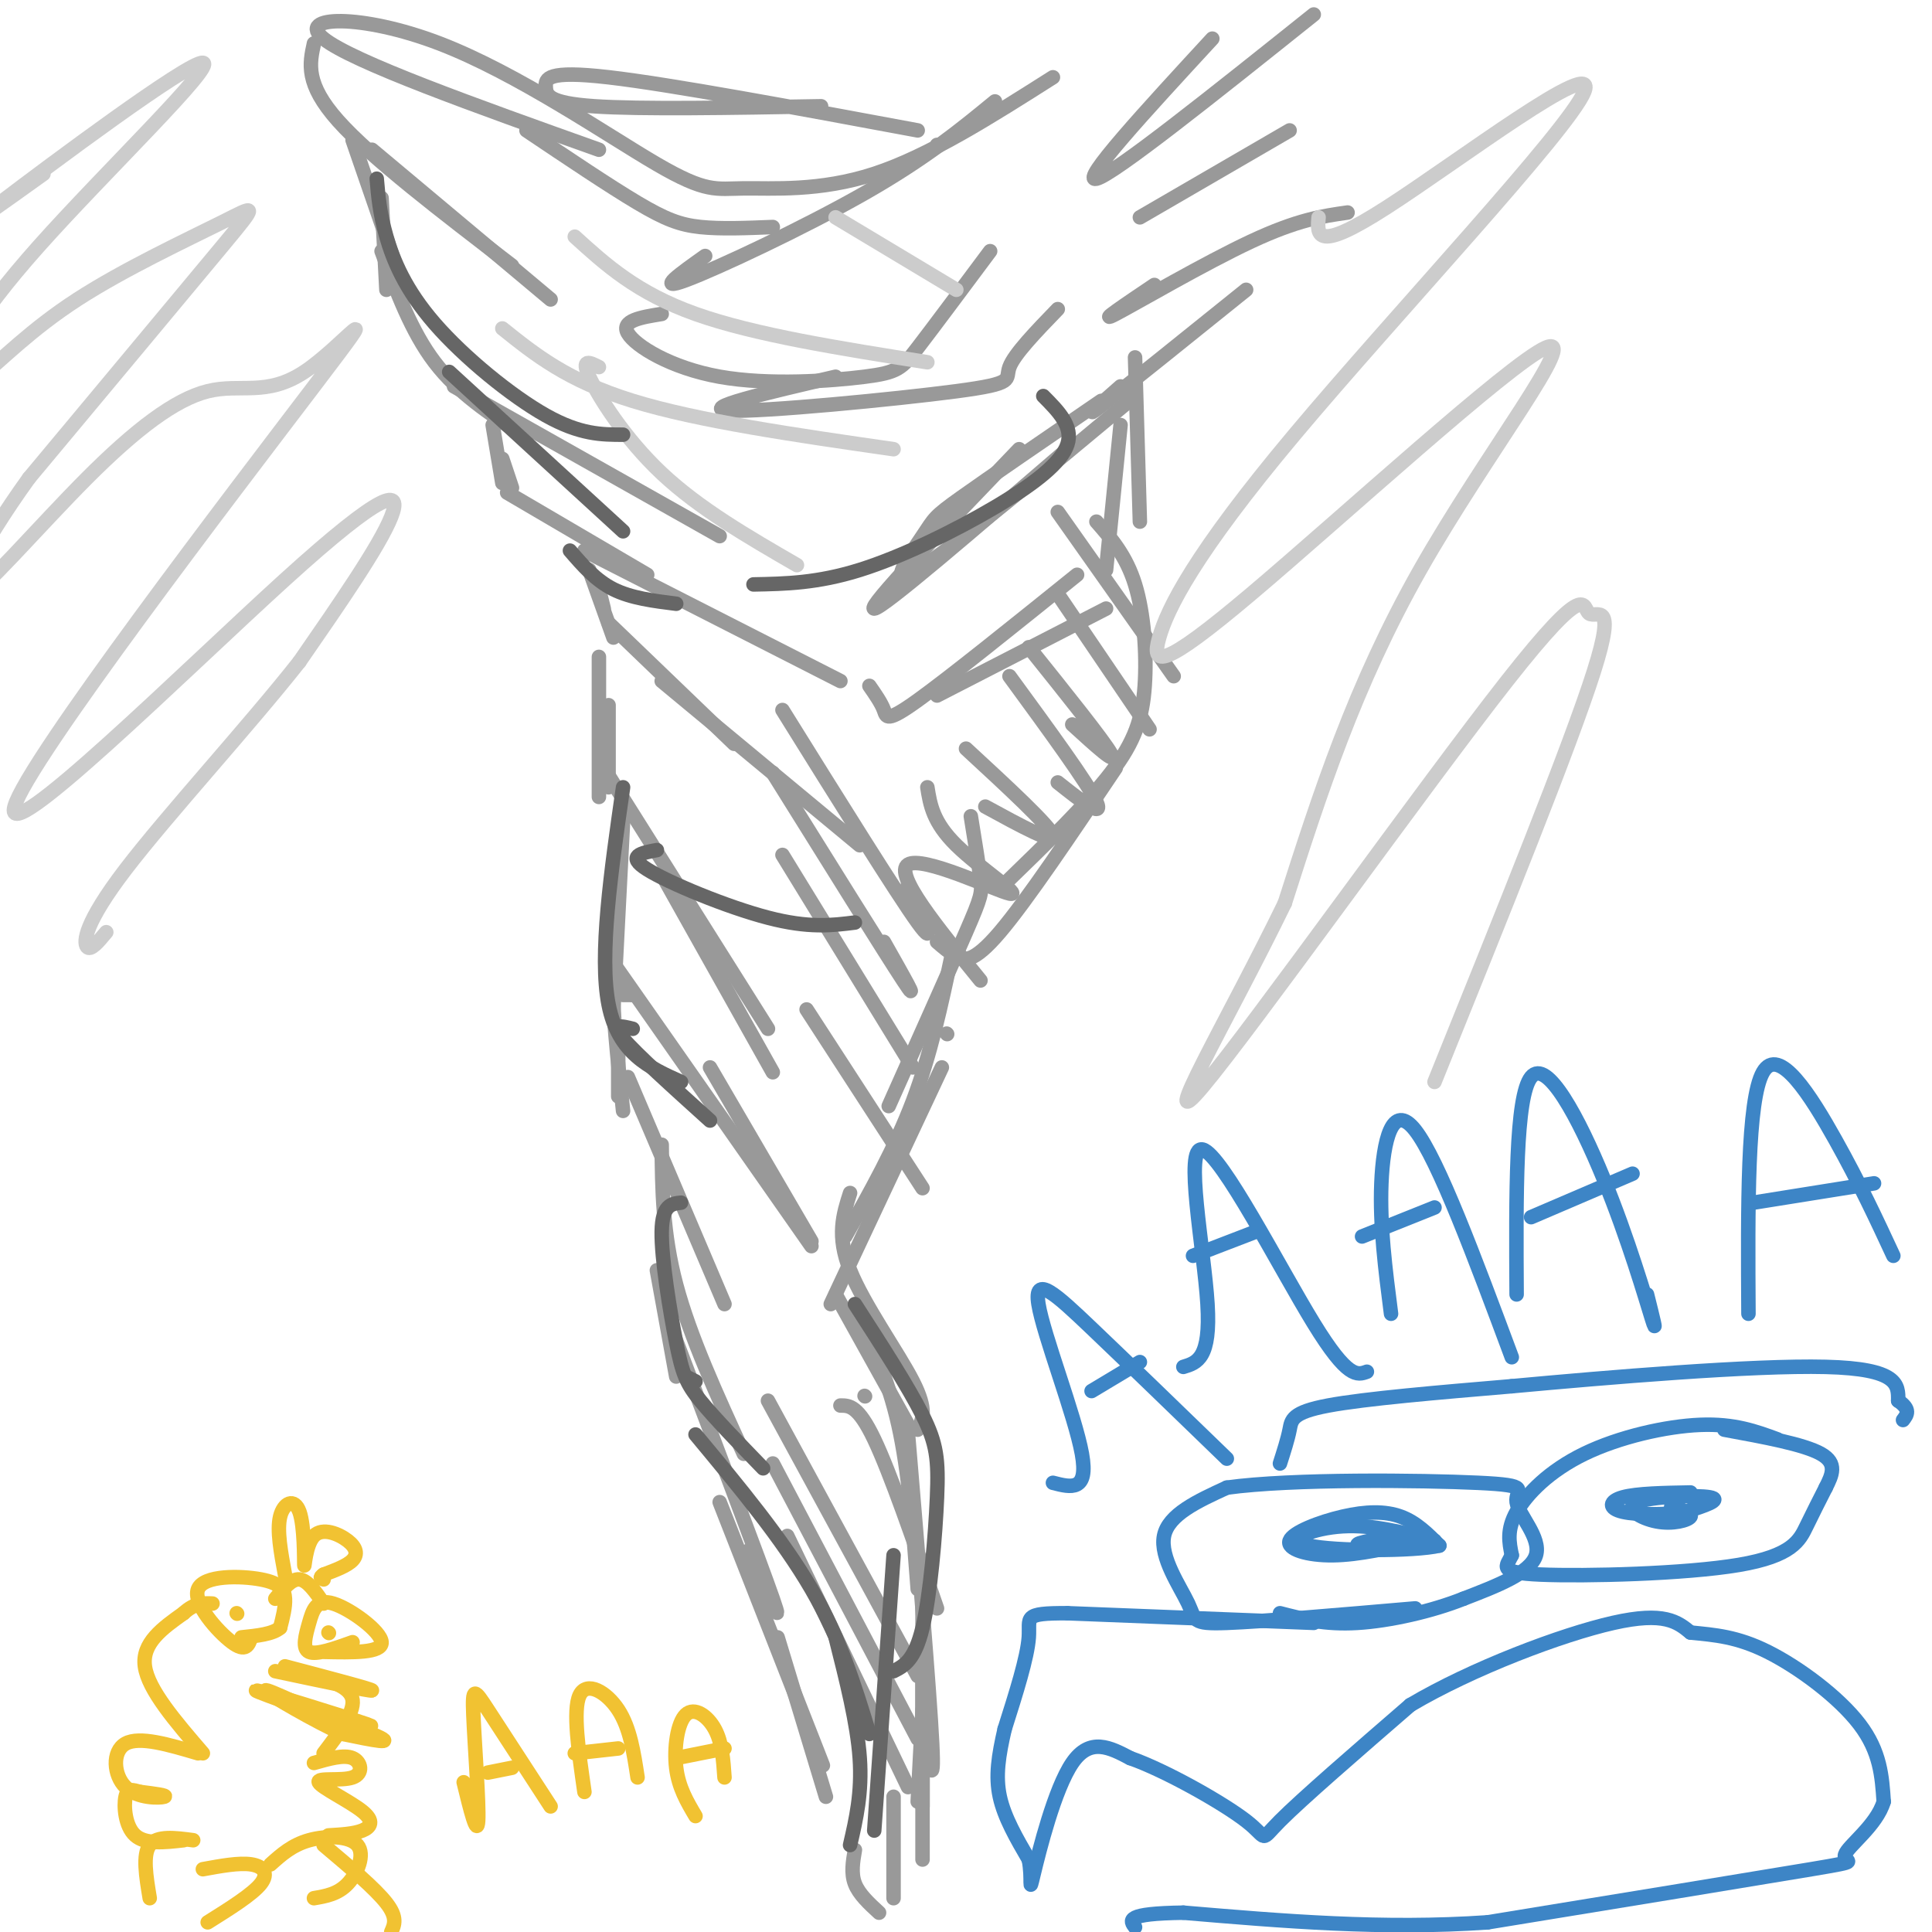 <svg viewBox='0 0 400 400' version='1.1' xmlns='http://www.w3.org/2000/svg' xmlns:xlink='http://www.w3.org/1999/xlink'><g fill='none' stroke='rgb(153,153,153)' stroke-width='3' stroke-linecap='round' stroke-linejoin='round'><path d='M65,9c-0.917,4.167 -1.833,8.333 5,16c6.833,7.667 21.417,18.833 36,30'/><path d='M77,31c0.000,0.000 37.000,31.000 37,31'/><path d='M73,29c0.000,0.000 10.000,29.000 10,29'/><path d='M79,41c0.000,0.000 1.000,19.000 1,19'/><path d='M79,52c3.083,8.333 6.167,16.667 11,23c4.833,6.333 11.417,10.667 18,15'/><path d='M94,80c0.000,0.000 55.000,31.000 55,31'/><path d='M102,88c0.000,0.000 2.000,12.000 2,12'/><path d='M104,95c0.000,0.000 2.000,6.000 2,6'/><path d='M105,102c0.000,0.000 29.000,17.000 29,17'/><path d='M121,114c0.000,0.000 53.000,27.000 53,27'/><path d='M122,118c0.000,0.000 5.000,14.000 5,14'/><path d='M124,122c0.000,0.000 1.000,4.000 1,4'/><path d='M126,129c0.000,0.000 26.000,25.000 26,25'/><path d='M137,141c0.000,0.000 41.000,34.000 41,34'/><path d='M124,136c0.000,0.000 0.000,29.000 0,29'/><path d='M126,146c0.000,0.000 0.000,17.000 0,17'/><path d='M125,159c0.000,0.000 34.000,54.000 34,54'/><path d='M137,181c0.000,0.000 23.000,41.000 23,41'/><path d='M129,170c0.000,0.000 -2.000,39.000 -2,39'/><path d='M127,186c0.000,0.000 0.100,0.100 0.1,0.1'/><path d='M126,198c0.000,0.000 42.000,60.000 42,60'/><path d='M147,221c0.000,0.000 21.000,36.000 21,36'/><path d='M131,206c0.000,0.000 -2.000,0.000 -2,0'/><path d='M131,206c-1.833,-3.000 -3.667,-6.000 -4,-2c-0.333,4.000 0.833,15.000 2,26'/><path d='M128,216c0.000,0.000 0.000,11.000 0,11'/><path d='M130,223c0.000,0.000 20.000,47.000 20,47'/><path d='M137,237c0.083,9.167 0.167,18.333 3,29c2.833,10.667 8.417,22.833 14,35'/><path d='M136,263c0.000,0.000 4.000,22.000 4,22'/><path d='M139,275c9.167,24.167 18.333,48.333 21,56c2.667,7.667 -1.167,-1.167 -5,-10'/><path d='M149,311c8.500,21.667 17.000,43.333 20,51c3.000,7.667 0.500,1.333 -2,-5'/><path d='M161,339c0.000,0.000 10.000,33.000 10,33'/><path d='M163,318c0.000,0.000 25.000,52.000 25,52'/><path d='M160,303c0.000,0.000 30.000,57.000 30,57'/><path d='M159,290c0.000,0.000 31.000,57.000 31,57'/><path d='M174,291c1.833,0.000 3.667,0.000 7,7c3.333,7.000 8.167,21.000 13,35'/><path d='M173,268c0.000,0.000 15.000,27.000 15,27'/><path d='M167,209c0.000,0.000 24.000,37.000 24,37'/><path d='M162,177c0.000,0.000 27.000,44.000 27,44'/><path d='M160,160c11.583,18.583 23.167,37.167 27,43c3.833,5.833 -0.083,-1.083 -4,-8'/><path d='M162,147c11.833,19.000 23.667,38.000 28,44c4.333,6.000 1.167,-1.000 -2,-8'/><path d='M229,126c0.000,0.000 -35.000,18.000 -35,18'/><path d='M223,119c-13.222,10.644 -26.444,21.289 -33,26c-6.556,4.711 -6.444,3.489 -7,2c-0.556,-1.489 -1.778,-3.244 -3,-5'/><path d='M221,93c-19.167,16.500 -38.333,33.000 -40,33c-1.667,0.000 14.167,-16.500 30,-33'/><path d='M235,82c-19.065,15.887 -38.131,31.774 -45,36c-6.869,4.226 -1.542,-3.208 1,-7c2.542,-3.792 2.298,-3.940 8,-8c5.702,-4.060 17.351,-12.030 29,-20'/><path d='M258,60c-12.833,10.333 -25.667,20.667 -30,24c-4.333,3.333 -0.167,-0.333 4,-4'/><path d='M279,44c-5.156,0.733 -10.311,1.467 -20,6c-9.689,4.533 -23.911,12.867 -28,15c-4.089,2.133 1.956,-1.933 8,-6'/><path d='M267,27c0.000,0.000 -31.000,18.000 -31,18'/><path d='M272,3c-20.750,16.583 -41.500,33.167 -45,34c-3.500,0.833 10.250,-14.083 24,-29'/><path d='M206,21c-7.200,5.911 -14.400,11.822 -27,19c-12.600,7.178 -30.600,15.622 -37,18c-6.400,2.378 -1.200,-1.311 4,-5'/><path d='M194,30c0.000,0.000 0.100,0.100 0.1,0.1'/><path d='M109,27c8.600,5.778 17.200,11.556 23,15c5.800,3.444 8.800,4.556 13,5c4.200,0.444 9.600,0.222 15,0'/><path d='M124,31c-25.548,-9.114 -51.096,-18.228 -57,-23c-5.904,-4.772 7.835,-5.201 24,1c16.165,6.201 34.756,19.033 45,25c10.244,5.967 12.143,5.068 18,5c5.857,-0.068 15.674,0.695 27,-3c11.326,-3.695 24.163,-11.847 37,-20'/><path d='M170,22c-18.726,0.327 -37.452,0.655 -47,0c-9.548,-0.655 -9.917,-2.292 -10,-4c-0.083,-1.708 0.119,-3.488 13,-2c12.881,1.488 38.440,6.244 64,11'/><path d='M137,65c-4.265,0.687 -8.530,1.375 -7,4c1.530,2.625 8.853,7.188 19,9c10.147,1.812 23.116,0.872 30,0c6.884,-0.872 7.681,-1.678 11,-6c3.319,-4.322 9.159,-12.161 15,-20'/><path d='M173,78c-14.345,3.333 -28.690,6.667 -22,7c6.690,0.333 34.417,-2.333 47,-4c12.583,-1.667 10.024,-2.333 11,-5c0.976,-2.667 5.488,-7.333 10,-12'/><path d='M235,74c0.000,0.000 1.000,34.000 1,34'/><path d='M232,88c0.000,0.000 -3.000,30.000 -3,30'/><path d='M219,106c0.000,0.000 24.000,34.000 24,34'/><path d='M219,123c0.000,0.000 19.000,28.000 19,28'/><path d='M213,134c7.750,9.667 15.500,19.333 17,22c1.500,2.667 -3.250,-1.667 -8,-6'/><path d='M209,140c8.167,11.167 16.333,22.333 18,26c1.667,3.667 -3.167,-0.167 -8,-4'/><path d='M200,155c8.667,8.000 17.333,16.000 18,18c0.667,2.000 -6.667,-2.000 -14,-6'/><path d='M192,163c0.577,3.619 1.155,7.238 6,12c4.845,4.762 13.958,10.667 11,10c-2.958,-0.667 -17.988,-7.905 -21,-6c-3.012,1.905 5.994,12.952 15,24'/><path d='M196,214c0.000,0.000 0.100,0.100 0.1,0.1'/><path d='M227,108c3.077,3.518 6.155,7.036 8,13c1.845,5.964 2.458,14.375 2,21c-0.458,6.625 -1.988,11.464 -7,18c-5.012,6.536 -13.506,14.768 -22,23'/><path d='M231,159c-9.222,13.733 -18.444,27.467 -24,34c-5.556,6.533 -7.444,5.867 -9,5c-1.556,-0.867 -2.778,-1.933 -4,-3'/><path d='M201,169c0.822,5.067 1.644,10.133 2,13c0.356,2.867 0.244,3.533 -3,11c-3.244,7.467 -9.622,21.733 -16,36'/><path d='M197,198c-2.167,10.167 -4.333,20.333 -8,30c-3.667,9.667 -8.833,18.833 -14,28'/><path d='M195,221c0.000,0.000 -23.000,49.000 -23,49'/><path d='M176,247c-1.422,4.422 -2.844,8.844 0,16c2.844,7.156 9.956,17.044 13,23c3.044,5.956 2.022,7.978 1,10'/><path d='M179,289c0.000,0.000 0.100,0.100 0.1,0.1'/><path d='M177,271c3.417,7.167 6.833,14.333 9,24c2.167,9.667 3.083,21.833 4,34'/><path d='M188,297c2.250,26.833 4.500,53.667 5,64c0.500,10.333 -0.750,4.167 -2,-2'/><path d='M191,330c0.000,0.000 0.000,44.000 0,44'/><path d='M191,342c0.000,0.000 0.000,43.000 0,43'/><path d='M191,354c0.000,0.000 -1.000,19.000 -1,19'/><path d='M185,372c0.000,0.000 0.000,21.000 0,21'/><path d='M177,383c-0.417,2.417 -0.833,4.833 0,7c0.833,2.167 2.917,4.083 5,6'/></g>
<g fill='none' stroke='rgb(204,204,204)' stroke-width='3' stroke-linecap='round' stroke-linejoin='round'><path d='M124,76c-1.889,-0.956 -3.778,-1.911 -2,2c1.778,3.911 7.222,12.689 15,20c7.778,7.311 17.889,13.156 28,19'/><path d='M104,68c6.750,5.417 13.500,10.833 27,15c13.500,4.167 33.750,7.083 54,10'/><path d='M119,49c6.417,5.833 12.833,11.667 25,16c12.167,4.333 30.083,7.167 48,10'/><path d='M173,45c0.000,0.000 25.000,15.000 25,15'/><path d='M9,36c-9.440,6.761 -18.880,13.521 -9,6c9.880,-7.521 39.079,-29.325 42,-29c2.921,0.325 -20.438,22.778 -34,38c-13.562,15.222 -17.329,23.211 -18,27c-0.671,3.789 1.754,3.377 6,0c4.246,-3.377 10.313,-9.720 20,-16c9.687,-6.280 22.993,-12.499 30,-16c7.007,-3.501 7.716,-4.286 0,5c-7.716,9.286 -23.858,28.643 -40,48'/><path d='M6,99c-10.304,14.303 -16.066,26.060 -13,25c3.066,-1.060 14.958,-14.936 25,-25c10.042,-10.064 18.233,-16.315 25,-18c6.767,-1.685 12.112,1.195 20,-4c7.888,-5.195 18.321,-18.464 2,3c-16.321,21.464 -59.395,77.660 -62,87c-2.605,9.340 35.260,-28.178 56,-47c20.740,-18.822 24.354,-18.949 22,-13c-2.354,5.949 -10.677,17.975 -19,30'/><path d='M62,137c-10.560,13.381 -27.458,31.833 -36,43c-8.542,11.167 -8.726,15.048 -8,16c0.726,0.952 2.363,-1.024 4,-3'/><path d='M273,45c-0.316,3.701 -0.633,7.401 14,-2c14.633,-9.401 44.215,-31.905 41,-24c-3.215,7.905 -39.227,46.219 -60,71c-20.773,24.781 -26.307,36.030 -28,42c-1.693,5.970 0.453,6.662 19,-9c18.547,-15.662 53.493,-47.678 61,-51c7.507,-3.322 -12.427,22.051 -26,46c-13.573,23.949 -20.787,46.475 -28,69'/><path d='M266,187c-11.762,24.173 -27.165,50.104 -17,38c10.165,-12.104 45.900,-62.244 63,-84c17.100,-21.756 15.565,-15.126 17,-14c1.435,1.126 5.838,-3.250 1,12c-4.838,15.250 -18.919,50.125 -33,85'/></g>
<g fill='none' stroke='rgb(102,102,102)' stroke-width='3' stroke-linecap='round' stroke-linejoin='round'><path d='M78,37c0.304,3.577 0.607,7.155 2,12c1.393,4.845 3.875,10.958 10,18c6.125,7.042 15.893,15.012 23,19c7.107,3.988 11.554,3.994 16,4'/><path d='M93,77c0.000,0.000 36.000,33.000 36,33'/><path d='M118,114c2.667,3.083 5.333,6.167 9,8c3.667,1.833 8.333,2.417 13,3'/><path d='M216,82c3.107,3.125 6.214,6.250 5,10c-1.214,3.750 -6.750,8.125 -15,13c-8.250,4.875 -19.214,10.250 -28,13c-8.786,2.750 -15.393,2.875 -22,3'/><path d='M136,176c-3.222,0.600 -6.444,1.200 -2,4c4.444,2.800 16.556,7.800 25,10c8.444,2.200 13.222,1.600 18,1'/><path d='M129,163c-2.500,17.417 -5.000,34.833 -3,45c2.000,10.167 8.500,13.083 15,16'/><path d='M131,213c-2.333,-0.583 -4.667,-1.167 -2,2c2.667,3.167 10.333,10.083 18,17'/><path d='M141,249c-1.958,0.208 -3.917,0.417 -4,6c-0.083,5.583 1.708,16.542 3,23c1.292,6.458 2.083,8.417 5,12c2.917,3.583 7.958,8.792 13,14'/><path d='M142,285c0.000,0.000 2.000,1.000 2,1'/><path d='M144,297c9.000,10.833 18.000,21.667 24,32c6.000,10.333 9.000,20.167 12,30'/><path d='M173,339c2.250,8.917 4.500,17.833 5,25c0.500,7.167 -0.750,12.583 -2,18'/><path d='M177,270c5.524,8.548 11.048,17.095 14,23c2.952,5.905 3.333,9.167 3,17c-0.333,7.833 -1.381,20.238 -3,27c-1.619,6.762 -3.810,7.881 -6,9'/><path d='M185,322c0.000,0.000 -4.000,57.000 -4,57'/></g>
<g fill='none' stroke='rgb(61,133,198)' stroke-width='3' stroke-linecap='round' stroke-linejoin='round'><path d='M293,333c-15.804,1.363 -31.607,2.726 -39,3c-7.393,0.274 -6.375,-0.542 -8,-4c-1.625,-3.458 -5.893,-9.560 -5,-14c0.893,-4.440 6.946,-7.220 13,-10'/><path d='M254,308c13.415,-1.869 40.451,-1.542 52,-1c11.549,0.542 7.609,1.300 8,4c0.391,2.700 5.112,7.343 4,11c-1.112,3.657 -8.056,6.329 -15,9'/><path d='M303,331c-6.511,2.600 -15.289,4.600 -22,5c-6.711,0.400 -11.356,-0.800 -16,-2'/><path d='M294,319c-6.338,1.466 -12.676,2.931 -18,3c-5.324,0.069 -9.633,-1.260 -9,-3c0.633,-1.740 6.209,-3.892 11,-5c4.791,-1.108 8.797,-1.174 12,0c3.203,1.174 5.601,3.587 8,6'/><path d='M298,320c-5.060,1.202 -21.708,1.208 -27,0c-5.292,-1.208 0.774,-3.631 7,-4c6.226,-0.369 12.613,1.315 19,3'/><path d='M297,319c-0.689,0.778 -11.911,1.222 -15,1c-3.089,-0.222 1.956,-1.111 7,-2'/><path d='M368,298c-4.458,-1.643 -8.917,-3.286 -16,-3c-7.083,0.286 -16.792,2.500 -24,6c-7.208,3.500 -11.917,8.286 -14,12c-2.083,3.714 -1.542,6.357 -1,9'/><path d='M313,322c-1.070,2.317 -3.246,3.611 6,4c9.246,0.389 29.912,-0.126 41,-2c11.088,-1.874 12.596,-5.107 14,-8c1.404,-2.893 2.702,-5.447 4,-8'/><path d='M378,308c1.289,-2.578 2.511,-5.022 -1,-7c-3.511,-1.978 -11.756,-3.489 -20,-5'/><path d='M346,312c2.234,0.624 4.469,1.247 4,2c-0.469,0.753 -3.641,1.635 -7,1c-3.359,-0.635 -6.904,-2.786 -4,-4c2.904,-1.214 12.258,-1.490 15,-1c2.742,0.490 -1.129,1.745 -5,3'/><path d='M349,313c-3.548,0.631 -9.917,0.708 -13,0c-3.083,-0.708 -2.881,-2.202 0,-3c2.881,-0.798 8.440,-0.899 14,-1'/><path d='M272,336c0.000,0.000 -51.000,-2.000 -51,-2'/><path d='M221,334c-9.489,-0.044 -7.711,0.844 -8,5c-0.289,4.156 -2.644,11.578 -5,19'/><path d='M208,358c-1.267,5.489 -1.933,9.711 -1,14c0.933,4.289 3.467,8.644 6,13'/><path d='M213,385c0.821,4.048 -0.125,7.667 1,3c1.125,-4.667 4.321,-17.619 8,-23c3.679,-5.381 7.839,-3.190 12,-1'/><path d='M234,364c7.190,2.500 19.167,9.250 24,13c4.833,3.750 2.524,4.500 7,0c4.476,-4.500 15.738,-14.250 27,-24'/><path d='M292,353c12.822,-7.600 31.378,-14.600 42,-17c10.622,-2.400 13.311,-0.200 16,2'/><path d='M350,338c5.024,0.512 9.583,0.792 16,4c6.417,3.208 14.690,9.345 19,15c4.310,5.655 4.655,10.827 5,16'/><path d='M390,373c-1.417,4.917 -7.458,9.208 -8,11c-0.542,1.792 4.417,1.083 -7,3c-11.417,1.917 -39.208,6.458 -67,11'/><path d='M308,398c-21.667,1.500 -42.333,-0.250 -63,-2'/><path d='M245,396c-12.167,0.167 -11.083,1.583 -10,3'/><path d='M265,303c0.800,-2.489 1.600,-4.978 2,-7c0.400,-2.022 0.400,-3.578 8,-5c7.600,-1.422 22.800,-2.711 38,-4'/><path d='M313,287c19.689,-1.822 49.911,-4.378 65,-4c15.089,0.378 15.044,3.689 15,7'/><path d='M393,290c2.667,1.833 1.833,2.917 1,4'/><path d='M245,283c2.845,-0.863 5.690,-1.726 5,-13c-0.690,-11.274 -4.917,-32.958 -1,-32c3.917,0.958 15.976,24.560 23,36c7.024,11.440 9.012,10.720 11,10'/><path d='M247,260c0.000,0.000 13.000,-5.000 13,-5'/><path d='M288,272c-1.178,-9.133 -2.356,-18.267 -2,-27c0.356,-8.733 2.244,-17.067 7,-11c4.756,6.067 12.378,26.533 20,47'/><path d='M282,256c0.000,0.000 15.000,-6.000 15,-6'/><path d='M314,268c-0.125,-20.500 -0.250,-41.000 3,-45c3.250,-4.000 9.875,8.500 15,21c5.125,12.500 8.750,25.000 10,29c1.250,4.000 0.125,-0.500 -1,-5'/><path d='M317,252c0.000,0.000 21.000,-9.000 21,-9'/><path d='M362,272c-0.133,-22.133 -0.267,-44.267 3,-50c3.267,-5.733 9.933,4.933 15,14c5.067,9.067 8.533,16.533 12,24'/><path d='M363,249c0.000,0.000 25.000,-4.000 25,-4'/><path d='M218,307c3.714,0.958 7.429,1.917 6,-6c-1.429,-7.917 -8.000,-24.708 -9,-31c-1.000,-6.292 3.571,-2.083 11,5c7.429,7.083 17.714,17.042 28,27'/><path d='M226,288c0.000,0.000 10.000,-6.000 10,-6'/></g>
<g fill='none' stroke='rgb(241,194,50)' stroke-width='3' stroke-linecap='round' stroke-linejoin='round'><path d='M41,363c-6.071,-1.798 -12.143,-3.595 -15,-2c-2.857,1.595 -2.500,6.583 0,9c2.500,2.417 7.143,2.262 8,2c0.857,-0.262 -2.071,-0.631 -5,-1'/><path d='M29,371c-1.452,-0.393 -2.583,-0.875 -3,1c-0.417,1.875 -0.119,6.107 2,8c2.119,1.893 6.060,1.446 10,1'/><path d='M65,365c3.099,-0.886 6.197,-1.772 8,-1c1.803,0.772 2.309,3.201 0,4c-2.309,0.799 -7.433,-0.033 -7,1c0.433,1.033 6.424,3.932 9,6c2.576,2.068 1.736,3.305 0,4c-1.736,0.695 -4.368,0.847 -7,1'/><path d='M42,363c-5.667,-6.583 -11.333,-13.167 -12,-18c-0.667,-4.833 3.667,-7.917 8,-11'/><path d='M38,334c2.333,-2.167 4.167,-2.083 6,-2'/><path d='M52,339c-0.545,1.585 -1.091,3.171 -4,1c-2.909,-2.171 -8.182,-8.097 -7,-11c1.182,-2.903 8.818,-2.781 13,-2c4.182,0.781 4.909,2.223 5,4c0.091,1.777 -0.455,3.888 -1,6'/><path d='M58,337c-1.500,1.333 -4.750,1.667 -8,2'/><path d='M73,340c-3.751,1.343 -7.502,2.686 -9,2c-1.498,-0.686 -0.742,-3.400 0,-6c0.742,-2.600 1.469,-5.085 5,-4c3.531,1.085 9.866,5.738 10,8c0.134,2.262 -5.933,2.131 -12,2'/><path d='M68,338c0.000,0.000 0.100,0.100 0.1,0.1'/><path d='M49,334c0.000,0.000 0.100,0.100 0.1,0.1'/><path d='M59,345c9.167,2.417 18.333,4.833 18,5c-0.333,0.167 -10.167,-1.917 -20,-4'/><path d='M57,331c1.667,-2.083 3.333,-4.167 5,-4c1.667,0.167 3.333,2.583 5,5'/><path d='M65,347c3.833,1.167 7.667,2.333 8,5c0.333,2.667 -2.833,6.833 -6,11'/><path d='M58,352c10.958,3.173 21.917,6.345 18,5c-3.917,-1.345 -22.708,-7.208 -23,-7c-0.292,0.208 17.917,6.488 24,9c6.083,2.512 0.042,1.256 -6,0'/><path d='M71,359c-5.378,-2.400 -15.822,-8.400 -16,-9c-0.178,-0.600 9.911,4.200 20,9'/><path d='M67,382c5.333,4.500 10.667,9.000 13,12c2.333,3.000 1.667,4.500 1,6'/><path d='M40,381c-3.750,-0.500 -7.500,-1.000 -9,1c-1.500,2.000 -0.750,6.500 0,11'/><path d='M56,386c2.232,-2.006 4.464,-4.012 8,-5c3.536,-0.988 8.375,-0.958 10,1c1.625,1.958 0.036,5.845 -2,8c-2.036,2.155 -4.518,2.577 -7,3'/><path d='M42,387c3.756,-0.689 7.511,-1.378 10,-1c2.489,0.378 3.711,1.822 2,4c-1.711,2.178 -6.356,5.089 -11,8'/><path d='M59,326c-0.848,-4.576 -1.695,-9.151 -1,-12c0.695,-2.849 2.933,-3.970 4,-1c1.067,2.970 0.963,10.031 1,11c0.037,0.969 0.216,-4.153 2,-6c1.784,-1.847 5.173,-0.420 7,1c1.827,1.420 2.094,2.834 1,4c-1.094,1.166 -3.547,2.083 -6,3'/><path d='M67,326c-1.000,0.667 -0.500,0.833 0,1'/><path d='M96,369c1.393,5.720 2.786,11.440 3,8c0.214,-3.440 -0.750,-16.042 -1,-22c-0.250,-5.958 0.214,-5.274 3,-1c2.786,4.274 7.893,12.137 13,20'/><path d='M101,367c0.000,0.000 5.000,-1.000 5,-1'/><path d='M121,371c-1.222,-8.467 -2.444,-16.933 -1,-20c1.444,-3.067 5.556,-0.733 8,3c2.444,3.733 3.222,8.867 4,14'/><path d='M119,363c0.000,0.000 9.000,-1.000 9,-1'/><path d='M144,376c-1.750,-2.952 -3.500,-5.905 -4,-10c-0.500,-4.095 0.250,-9.333 2,-11c1.750,-1.667 4.500,0.238 6,3c1.500,2.762 1.750,6.381 2,10'/><path d='M140,364c0.000,0.000 10.000,-2.000 10,-2'/></g>
</svg>